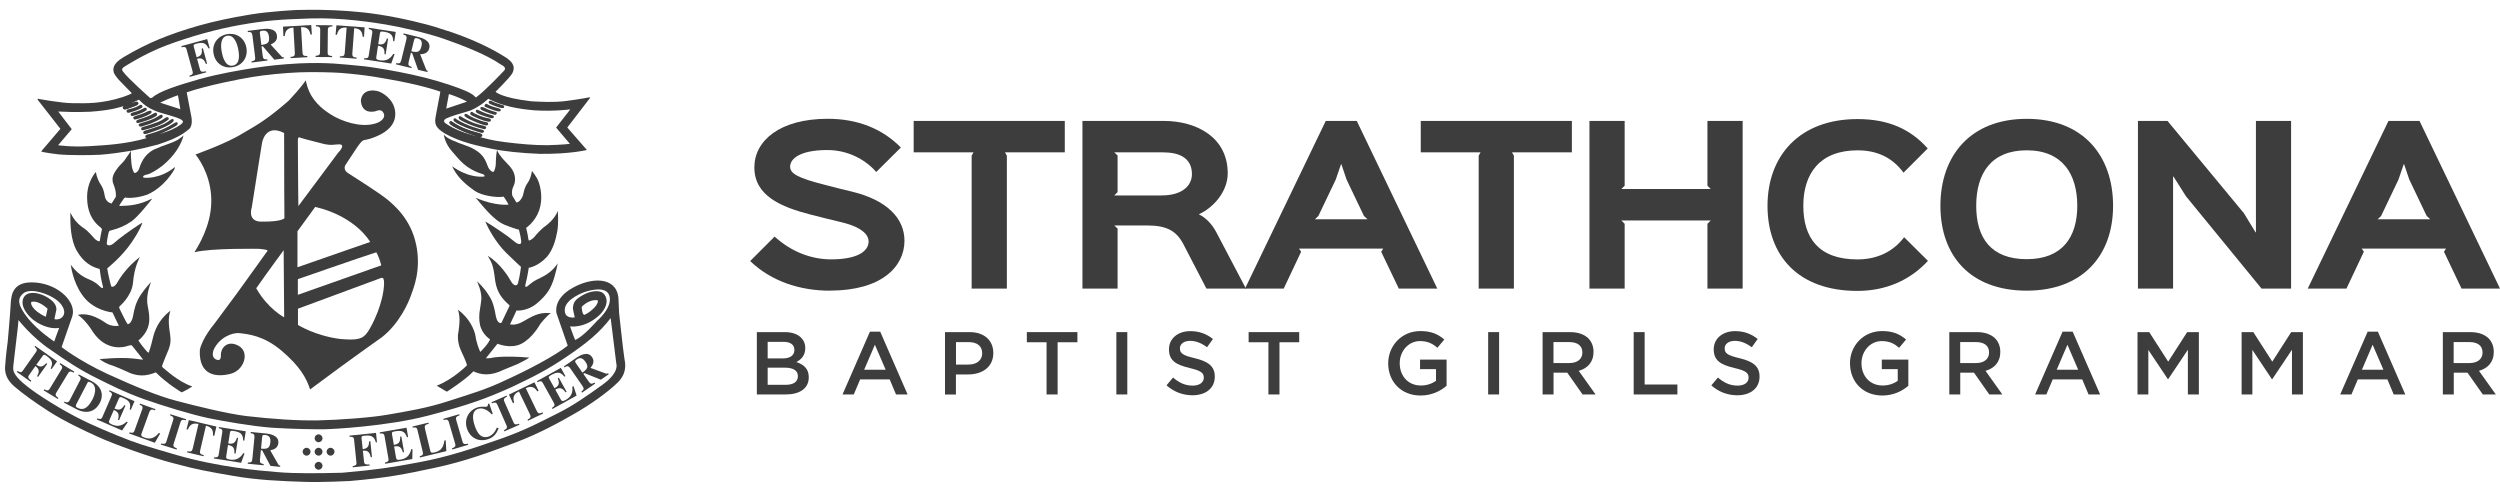 <svg xmlns="http://www.w3.org/2000/svg" width="199" height="39" viewBox="0 0 199 39" fill="none"><path d="M11.487 10.418C11.487 10.418 11.307 10.526 11.46 10.655C11.568 10.716 11.942 10.56 11.942 10.56C11.942 10.56 13.177 10.187 13.713 9.753C13.856 9.627 13.835 9.573 13.802 9.505C13.768 9.44 13.666 9.471 13.567 9.546C13.204 9.797 13.102 9.909 12.088 10.231C11.582 10.391 11.562 10.384 11.49 10.418" fill="#3D3D3D"></path><path d="M11.236 10.282C11.236 10.282 11.246 10.404 11.406 10.364C11.566 10.326 12.227 10.15 12.658 9.963C13.086 9.776 13.364 9.556 13.405 9.518C13.446 9.481 13.446 9.393 13.395 9.356C13.344 9.318 13.269 9.308 13.174 9.376C12.893 9.546 12.923 9.597 12.204 9.841C11.83 9.977 11.627 10.034 11.358 10.109C11.233 10.143 11.243 10.241 11.236 10.279" fill="#3D3D3D"></path><path d="M11.053 9.893C11.053 9.893 10.998 9.964 11.087 10.035C11.175 10.107 11.246 10.086 11.334 10.052C11.511 10.005 11.949 9.855 11.949 9.855C12.271 9.723 12.644 9.553 12.892 9.38C12.991 9.258 12.953 9.231 12.926 9.184C12.899 9.133 12.821 9.105 12.722 9.173C12.519 9.299 12.312 9.458 11.701 9.655C11.195 9.808 11.134 9.808 11.053 9.896" fill="#3D3D3D"></path><path d="M10.856 9.634C10.856 9.634 10.792 9.855 11.063 9.777C11.338 9.699 11.962 9.546 12.451 9.227C12.556 9.112 12.468 9.006 12.468 9.006C12.468 9.006 12.414 8.908 12.22 9.034C12.027 9.159 11.627 9.342 11.05 9.505C10.829 9.587 10.853 9.631 10.853 9.631" fill="#3D3D3D"></path><path d="M10.605 9.366C10.605 9.366 10.615 9.559 10.818 9.502C11.066 9.441 11.64 9.278 12.02 9.013C12.098 8.952 12.064 8.854 12.02 8.82C11.976 8.786 11.752 8.864 11.752 8.864C11.752 8.864 11.44 9.05 10.818 9.22C10.615 9.298 10.632 9.312 10.605 9.363" fill="#3D3D3D"></path><path d="M10.391 9.125C10.391 9.125 10.435 9.271 10.568 9.234C10.7 9.197 11.223 9.064 11.65 8.789C11.729 8.667 11.64 8.603 11.64 8.603C11.64 8.603 11.579 8.525 11.454 8.609C11.318 8.687 11.036 8.847 10.527 8.966C10.388 9.003 10.395 9.125 10.395 9.125" fill="#3D3D3D"></path><path d="M10.116 8.735C10.116 8.735 10.011 8.833 10.133 8.955C10.231 9.02 10.391 8.935 10.391 8.935C10.391 8.935 10.978 8.793 11.324 8.552C11.379 8.48 11.317 8.406 11.287 8.375C11.256 8.345 11.243 8.311 11.107 8.375C10.944 8.474 10.723 8.599 10.245 8.697C10.15 8.714 10.119 8.735 10.119 8.735" fill="#3D3D3D"></path><path d="M10.527 8.185L10.778 8.113C10.778 8.113 10.955 8.069 10.992 8.168C11.033 8.266 11.07 8.348 10.538 8.517C10.025 8.687 9.967 8.768 9.815 8.653C9.733 8.565 9.771 8.473 9.893 8.412" fill="#3D3D3D"></path><path d="M10.025 12.59C10.025 12.59 10.327 12.19 10.415 12.003C10.422 12.58 10.435 13.513 10.707 13.771C10.833 13.775 10.972 13.649 11.04 13.513C11.206 13.062 11.413 12.339 12.258 11.901C13.113 11.511 13.636 11.43 14.162 11.121C14.511 10.893 14.607 10.781 14.607 10.781C14.607 10.781 14.399 11.983 12.927 13.194C11.993 13.9 11.637 13.907 11.637 13.907C11.637 13.907 11.297 13.985 11.413 14.128C11.491 14.178 12.73 14.26 13.877 13.333C13.985 13.218 13.877 13.483 13.877 13.483C13.877 13.483 13.154 14.864 11.725 15.492C10.704 15.848 10.008 15.733 10.008 15.733C10.008 15.733 9.974 15.668 9.848 15.821C9.723 15.981 9.502 16.347 9.502 16.347C9.502 16.347 9.431 16.401 9.655 16.391C10.32 16.374 11.141 16.31 12.085 15.811L12.058 15.889C12.058 15.889 10.999 17.25 10.476 17.613C9.954 17.976 9.489 18.166 8.912 18.319C8.637 18.397 8.742 18.336 8.654 18.489C8.555 18.872 8.484 19.371 8.501 19.425C8.518 19.48 8.661 19.646 9.017 19.398C9.478 18.977 10.29 18.39 11.124 17.844L11.328 17.728C11.328 17.728 11.24 18.166 10.466 19.31C9.692 20.447 8.535 21.363 8.535 21.363C8.569 21.638 8.8 22.69 8.864 22.816C8.98 22.826 9.078 22.857 9.275 22.592C9.523 22.147 10.103 21.248 11.135 20.457C11.053 20.654 10.69 21.265 10.585 22.52C10.486 23.586 9.509 24.39 9.509 24.39C9.509 24.39 9.458 24.452 9.519 24.581C9.58 24.713 10.055 25.69 10.161 25.809C10.32 25.799 10.517 25.578 10.598 25.124C10.68 24.669 10.785 24.075 11.24 23.413C11.695 22.751 12.031 22.453 12.031 22.453C12.031 22.453 11.579 23.42 11.752 24.319C11.922 25.219 12.119 26.169 11.016 27.106C11.325 27.567 11.739 28.046 11.79 28.066C11.837 28.09 11.861 28.002 11.861 28.002C11.861 28.002 12.024 27.547 12.163 26.936C12.302 26.325 12.614 25.466 13.558 24.73C13.432 25.157 13.374 25.595 13.537 26.6C13.616 27.241 13.602 27.462 13.157 28.453C12.916 29.077 12.855 29.145 12.937 29.233C13.079 29.349 14.247 30.435 15.306 30.757C14.915 31.032 14.461 31.232 14.461 31.232C14.461 31.232 13.358 30.594 12.404 29.641C11.8 29.875 11.24 30.004 10.439 29.729C9.635 29.373 9.271 29.196 8.63 28.989C8.148 28.782 7.924 28.589 7.924 28.589C7.924 28.589 9.4 28.426 10.585 28.534C11.138 28.616 11.396 28.626 11.396 28.626L10.497 27.496C10.497 27.496 10.418 27.442 10.13 27.547C9.838 27.652 8.467 27.964 7.425 26.464C6.774 25.405 6.197 25.066 6.197 25.066C6.465 25.005 7.184 24.869 8.352 25.663C8.851 26.053 9.461 25.928 9.461 25.928C9.159 25.307 8.952 24.869 8.952 24.869C8.952 24.869 7.388 24.743 6.516 23.437C5.769 22.358 5.637 21.081 5.637 21.081C5.962 21.516 6.393 21.96 7.062 22.229C7.727 22.493 7.944 22.826 8.029 22.877C8.114 22.928 8.223 22.982 8.199 22.833C8.046 22.256 7.968 21.703 7.931 21.407C7.31 21.258 6.651 20.892 6.125 19.982C5.599 19.072 5.592 17.827 5.599 16.927C5.82 17.345 6.071 17.773 6.736 18.21C6.96 18.349 7.449 18.896 7.527 18.994C7.605 19.093 7.934 19.313 7.951 19.144C7.995 18.777 8.104 18.316 8.104 18.316C8.104 18.316 8.155 18.227 8.012 18.108C7.649 17.823 6.991 17.253 6.936 15.848C6.882 14.443 7.639 13.686 7.639 13.686C7.666 14.026 7.863 14.467 8.002 14.667C8.138 14.871 8.26 15.085 8.341 15.607C8.423 16.127 8.884 16.201 8.884 16.201L9.217 15.668C9.217 15.668 9.299 15.315 9.02 14.627C8.8 14.039 9.197 13.622 9.404 13.32C9.628 13.052 9.865 12.868 10.025 12.597" fill="#3D3D3D"></path><path d="M33.123 19.472C32.713 17.446 31.362 16.313 30.772 15.834C30.178 15.356 28.236 14.114 27.703 13.778C27.211 13.442 27.541 13.072 27.541 13.072C27.541 13.072 28.141 12.142 28.46 11.68C28.783 11.219 28.864 11.154 29.142 11.12C29.421 11.086 30.005 10.855 30.276 10.71C30.548 10.564 31.552 10.044 31.46 8.931C31.369 7.821 30.317 7.353 30.317 7.353C30.045 7.18 28.851 6.942 28.722 8.001C28.803 9.152 29.825 8.873 29.899 8.85C29.974 8.826 30.262 8.694 30.425 8.857C30.588 9.019 30.761 9.376 30.171 9.719C29.149 10.197 27.734 9.851 26.699 9.325C24.649 8.215 24.459 6.888 24.337 6.396C24.337 6.396 24.042 6.881 22.996 8.001C21.326 9.45 20.583 9.885 19.341 10.601C18.058 11.415 15.564 12.294 15.564 12.294C16.083 12.953 16.881 14.361 16.816 16.187C16.752 18.013 15.822 19.52 15.476 20.08C16.792 19.734 20.651 19.808 20.651 19.808L21.055 19.859C21.459 19.907 21.228 20.056 21.228 20.056C21.228 20.056 19.484 22.5 18.802 23.43C18.119 24.36 17.057 25.782 17.057 25.782C17.057 25.782 16.103 26.901 15.907 27.848C15.801 29.973 17.322 30.031 18.374 29.749C19.426 29.471 19.911 28.038 18.992 27.526C18.069 27.017 17.553 27.764 17.583 28.249C17.614 28.734 17.335 28.653 17.335 28.653C17.335 28.653 16.741 28.602 17.006 27.845C17.441 26.891 18.455 26.447 19.087 26.521C19.721 26.596 20.987 26.701 22.43 27.93C23.869 29.155 24.395 30.095 24.683 30.998C24.683 30.998 26.19 29.888 27.201 29.138C28.213 28.388 29.512 27.485 30.402 26.84C31.783 25.761 32.516 24.091 32.723 23.491C32.93 22.89 33.538 21.492 33.127 19.466M20.397 22.944C21.343 21.593 22.579 19.917 22.579 19.917L22.62 25.259C22.62 25.259 21.32 24.584 20.397 22.948M21.004 17.636C19.606 17.759 20.04 16.516 20.04 16.516L20.59 13.044L20.855 11.392C20.855 11.392 21.086 9.803 22.616 10.587C22.609 13.608 22.64 17.375 22.64 17.375C22.64 17.375 22.402 17.646 21.001 17.64M23.801 10.923C23.94 10.988 24.747 11.202 25.834 11.473C26.343 11.572 26.451 11.524 26.967 11.49C27.608 11.473 26.909 12.165 26.909 12.165L23.75 16.404C23.75 16.404 23.716 13.778 23.709 11.113C23.716 10.95 23.801 10.923 23.801 10.923ZM23.678 18.41L25.094 16.469C28.352 17.236 29.465 19.259 29.465 19.259L23.678 21.274V18.41ZM23.712 22.221C23.712 22.221 28.922 20.402 29.957 20.083C30.212 20.535 30.351 21.122 30.351 21.122L23.709 23.467V22.225L23.712 22.221ZM30.575 22.557C30.517 24.122 29.692 25.785 29.292 26.392C28.888 27 28.484 27.098 27.11 26.986C25.101 26.739 23.719 25.866 23.719 25.866V24.573L30.368 22.113L30.49 22.137C30.49 22.137 30.588 22.259 30.571 22.557" fill="#3D3D3D"></path><path d="M46.949 7.74C46.949 7.74 46.138 7.9 45.089 8.035C44.041 8.171 43.019 8.1 42.293 8.063C39.863 7.778 39.445 7.306 39.445 7.306C39.445 7.306 40.569 6.196 40.772 5.846C41.217 5.025 40.301 4.594 39.775 4.278C39.249 3.959 38.349 3.511 37.782 3.274C37.219 3.036 36.388 2.68 35.132 2.303C33.706 1.811 31.643 1.414 31.643 1.414C29.518 0.993 28.056 0.888 26.64 0.817C25.225 0.746 23.596 0.796 23.596 0.796C23.596 0.796 21.523 0.895 19.938 1.153C18.353 1.411 17.012 1.706 15.818 2.042C14.623 2.375 13.52 2.772 12.641 3.131C11.762 3.495 10.761 3.997 9.827 4.553C8.894 5.11 9.02 5.541 9.043 5.711C9.067 5.88 9.281 6.148 9.454 6.349C9.631 6.546 10.476 7.397 10.476 7.397L10.466 7.448C10.323 7.53 9.78 7.723 9.78 7.723C8.08 8.273 6.851 8.222 5.836 8.215C4.822 8.209 3.009 7.859 3.009 7.859L2.992 7.93L4.808 10.255L3.301 12.023L3.308 12.078C3.308 12.078 3.817 12.193 4.604 12.281C5.388 12.369 7.123 12.363 7.951 12.319C8.687 12.271 9.848 12.105 10.418 12.006C11.321 11.823 11.728 11.731 12.57 11.507C14.25 10.964 14.698 10.557 15.037 10.286C15.376 10.011 15.241 9.335 15.241 9.335L14.861 7.35C16.554 6.78 19.035 6.301 20.056 6.132C21.078 5.962 22.666 5.802 23.82 5.758C24.971 5.714 26.437 5.758 27.105 5.802C29.339 5.982 30.289 6.193 31.813 6.468C33.958 6.888 35.05 7.296 35.05 7.296L35.006 7.56C35.006 7.56 34.843 8.361 34.66 9.383C34.589 9.926 34.711 10.187 35.417 10.628C36.652 11.338 38.142 11.626 39.082 11.83C40.019 12.033 41.475 12.193 42.978 12.247C45.398 12.274 46.718 11.938 46.718 11.938L45.157 10.15L46.956 7.811V7.747L46.949 7.74ZM14.032 10.136C13.54 10.394 13.496 10.404 12.699 10.679C13.537 10.306 13.802 10.143 13.978 10.038C14.155 9.933 14.175 9.841 14.127 9.77C14.076 9.698 14.032 9.709 13.815 9.834C12.879 10.445 11.85 10.672 11.708 10.713C11.565 10.754 11.487 10.91 11.667 10.998C10.011 11.467 8.507 11.555 7.068 11.636C5.629 11.718 4.628 11.558 4.628 11.558L5.711 10.282L4.635 8.877C5.161 8.897 5.935 8.948 7.18 8.894C8.959 8.772 9.627 8.5 9.919 8.422C9.736 8.5 9.777 8.582 9.797 8.636C9.895 8.789 10.082 8.687 10.537 8.521C10.992 8.358 11.049 8.28 10.992 8.171C10.937 8.063 10.849 8.1 10.768 8.134C10.686 8.168 10.652 8.178 10.411 8.242C10.635 8.154 10.618 8.134 11.063 7.93C11.497 8.412 12.04 8.748 12.797 8.979C13.982 9.318 14.318 9.424 14.497 9.576C14.681 9.729 14.45 9.888 14.032 10.14M12.743 8.175C13.493 7.805 14.158 7.581 14.158 7.581C14.158 7.581 14.233 7.869 14.355 8.69L12.743 8.171V8.175ZM32.861 5.952C31.511 5.663 29.766 5.334 28.531 5.229C27.296 5.12 26.121 4.947 23.83 5.045C22.31 5.127 21.339 5.242 20.301 5.398C19.262 5.555 17.362 5.874 15.831 6.311C14.3 6.756 12.678 7.241 12.111 7.778L11.962 7.811C11.962 7.811 10.16 6.223 9.773 5.673C9.61 5.466 9.889 5.32 9.889 5.32C9.889 5.32 11.47 4.275 13.279 3.6C15.088 2.924 17.189 2.324 19.171 1.977C21.153 1.631 22.225 1.55 24.716 1.468C27.211 1.387 29.776 1.798 30.723 1.954C31.67 2.11 33.951 2.605 35.332 3.091C36.713 3.576 38.631 4.292 39.825 5.107C40.005 5.222 40.352 5.371 40.131 5.616C39.9 5.87 38.611 7.214 37.976 7.689C37.861 7.754 37.911 7.811 37.769 7.655C37.63 7.499 37.307 7.309 36.493 7.004C35.678 6.698 34.205 6.24 32.855 5.952M37.172 8.093L35.519 8.646L35.733 7.486C36.663 7.781 37.172 8.093 37.172 8.093ZM44.261 10.15L45.364 11.45C45.364 11.45 44.77 11.528 43.555 11.558C42.496 11.565 41.339 11.453 40.229 11.317C39.12 11.181 38.549 10.995 38.2 10.907C38.315 10.907 38.441 10.829 38.38 10.727C38.319 10.621 38.068 10.584 37.586 10.448C36.785 10.225 36.306 9.909 36.045 9.736C36.001 9.698 35.868 9.627 35.838 9.671C35.804 9.715 35.668 9.814 36.062 10.045C36.71 10.472 38.054 10.873 38.054 10.873C38.054 10.873 37.861 10.822 37.484 10.72C36.177 10.347 35.553 9.872 35.553 9.872C35.553 9.872 35.128 9.668 35.492 9.444C35.953 9.22 36.54 9.077 37.423 8.806C38.295 8.443 38.865 7.862 38.865 7.862C40.012 8.456 41.248 8.667 42.503 8.779C44.034 8.887 45.395 8.707 45.395 8.707L44.265 10.157L44.261 10.15Z" fill="#3D3D3D"></path><path d="M38.912 8.069C38.912 8.069 38.861 8.195 38.966 8.256C39.071 8.317 39.747 8.588 39.971 8.605C40.195 8.622 40.12 8.442 40.12 8.442C40.12 8.442 40.147 8.398 39.933 8.344C39.55 8.222 39.478 8.222 39.098 8.035C38.976 7.974 38.912 8.069 38.912 8.069Z" fill="#3D3D3D"></path><path d="M38.797 8.3C38.797 8.3 38.705 8.192 38.6 8.334C38.495 8.477 38.664 8.521 38.664 8.521C38.664 8.521 39.323 8.816 39.611 8.86C39.903 8.904 39.859 8.755 39.859 8.755C39.859 8.755 39.906 8.667 39.591 8.592C39.272 8.514 39.031 8.429 38.793 8.3" fill="#3D3D3D"></path><path d="M38.38 8.521C38.38 8.521 38.238 8.459 38.241 8.643C38.258 8.751 38.506 8.84 38.571 8.867C38.635 8.894 39.192 9.114 39.409 9.145C39.531 9.125 39.596 8.985 39.504 8.931C39.341 8.867 39.022 8.826 38.496 8.548C38.425 8.531 38.38 8.521 38.38 8.521Z" fill="#3D3D3D"></path><path d="M37.881 8.898C37.881 8.898 37.837 8.704 38.017 8.738C38.196 8.803 38.471 8.996 39.157 9.173C39.279 9.2 39.354 9.254 39.289 9.366C39.225 9.475 38.933 9.359 38.933 9.359C38.933 9.359 37.945 9.081 37.881 8.898Z" fill="#3D3D3D"></path><path d="M37.64 8.942C37.64 8.942 37.498 8.82 37.433 9.007C37.379 9.156 37.742 9.281 37.742 9.281C37.742 9.281 38.346 9.607 38.889 9.689C39.076 9.682 39.083 9.628 39.076 9.546C39.073 9.465 38.998 9.438 38.855 9.41C38.713 9.383 38.356 9.322 37.725 9.01C37.681 8.983 37.644 8.945 37.644 8.945" fill="#3D3D3D"></path><path d="M36.975 9.21C36.975 9.21 36.924 9.057 37.101 9.061C37.165 9.071 37.27 9.156 37.27 9.156C37.43 9.271 38.142 9.627 38.73 9.726C38.862 9.746 38.889 9.858 38.828 9.94C38.767 10.021 38.648 9.994 38.285 9.875C38.044 9.794 37.029 9.397 36.975 9.21Z" fill="#3D3D3D"></path><path d="M36.702 9.282C36.702 9.282 36.556 9.149 36.506 9.363C36.495 9.512 36.794 9.631 36.794 9.631C36.794 9.631 37.459 10.015 38.538 10.283C38.688 10.293 38.691 10.178 38.691 10.178C38.691 10.178 38.769 10.069 38.46 9.998C38.128 9.933 37.571 9.794 36.821 9.356L36.699 9.278L36.702 9.282Z" fill="#3D3D3D"></path><path d="M36.192 9.411C36.192 9.411 36.049 9.455 36.114 9.607C36.168 9.689 36.3 9.828 37.152 10.178C37.997 10.5 38.364 10.585 38.364 10.585C38.364 10.585 38.462 10.595 38.523 10.48C38.584 10.364 38.347 10.317 38.347 10.317C38.347 10.317 37.145 10.032 36.324 9.482C36.263 9.438 36.253 9.404 36.192 9.411Z" fill="#3D3D3D"></path><path d="M36.004 9.695C36.004 9.695 35.899 9.57 35.78 9.712C35.73 9.783 35.797 9.851 35.886 9.933C35.974 10.014 36.866 10.53 37.898 10.822C38.122 10.893 38.309 10.944 38.363 10.822C38.417 10.7 38.326 10.652 38.132 10.601C37.942 10.55 36.975 10.293 36.279 9.878C36.137 9.797 36.004 9.699 36.004 9.699" fill="#3D3D3D"></path><path d="M35.326 10.71C35.326 10.71 35.391 11.389 35.978 12.044C36.565 12.695 37.01 13.432 38.452 13.87C38.506 13.876 38.693 14.056 38.462 14.063C38.231 14.066 37.271 14.145 35.988 13.235C36.321 13.954 36.87 14.562 37.821 15.214C38.418 15.607 39.647 15.75 40.091 15.651C40.332 15.987 40.481 16.289 40.481 16.289C40.481 16.289 39.412 16.425 37.865 15.74C38.357 16.293 39.246 17.528 40.213 17.912C41.181 18.292 41.303 18.275 41.303 18.275C41.303 18.275 41.571 19.235 41.462 19.371C41.354 19.507 41.113 19.391 40.739 19.062C40.366 18.733 38.886 17.762 38.632 17.63C38.801 18.064 39.433 19.293 40.322 20.155C41.211 21.017 41.469 21.241 41.469 21.241C41.469 21.241 41.398 21.92 41.228 22.558C41.15 22.792 40.882 22.765 40.678 22.395C40.475 22.022 39.796 20.946 38.829 20.365C39.093 20.875 39.256 20.919 39.422 22.388C39.575 23.321 39.993 23.797 40.505 24.255C40.576 24.309 40.566 24.333 40.566 24.333L39.915 25.694C39.915 25.694 39.619 25.853 39.47 25.174C39.344 24.452 39.229 23.966 38.89 23.484C38.533 22.88 37.967 22.388 37.967 22.388C37.967 22.388 38.357 23.162 38.316 23.837C38.252 24.54 38.051 25.032 38.201 25.816C38.347 26.6 39.008 27.011 39.008 27.011C39.008 27.011 38.91 27.346 38.228 28.015C37.899 27.275 37.851 26.749 37.851 26.749C37.851 26.749 37.688 25.575 36.453 24.652C36.595 25.103 36.64 25.561 36.453 26.654C36.388 27.543 36.86 28.185 37.013 28.623C37.183 29.016 37.166 29.087 37.166 29.087C37.166 29.087 36.019 30.235 34.756 30.7C35.438 31.11 35.574 31.178 35.574 31.178C35.574 31.178 37.084 30.211 37.685 29.556C38.272 29.838 39.029 29.966 40.111 29.424L41.197 28.979C41.197 28.979 42.039 28.568 42.124 28.463C41.245 28.392 40.264 28.341 39.355 28.446C38.886 28.551 38.676 28.517 38.676 28.517L39.602 27.36C39.602 27.36 40.638 27.811 41.517 27.357C42.395 26.902 42.993 25.809 42.993 25.809C42.993 25.809 43.529 25.107 43.855 24.927C43.159 24.889 42.779 24.906 41.7 25.558C41.024 25.958 40.648 25.816 40.597 25.816C40.821 25.361 41.109 24.72 41.109 24.72C41.109 24.72 41.965 24.801 42.731 24.153C43.498 23.505 43.862 22.989 44.13 22.052C44.398 21.112 44.381 20.966 44.381 20.966C44.381 20.966 44.048 21.631 43.03 22.113C42.562 22.327 42.423 22.415 41.978 22.789C41.825 22.897 41.791 22.799 41.819 22.68C42.022 21.859 42.087 21.316 42.087 21.316C42.087 21.316 42.793 21.234 43.529 20.454C44.048 19.829 44.235 19.066 44.357 18.424C44.479 17.783 44.401 16.782 44.401 16.782C44.401 16.782 44.194 17.477 43.251 18.115C42.816 18.489 42.521 18.879 42.521 18.879C42.521 18.879 42.433 18.984 42.28 19.072C42.127 19.154 42.087 19.195 42.056 19.018C42.002 18.607 41.88 18.136 41.88 18.136C41.88 18.136 42.602 17.664 42.922 16.727C43.24 15.79 43.017 14.857 42.867 14.457C42.718 14.056 42.341 13.601 42.341 13.601C42.341 13.601 42.28 14.172 42.002 14.555C41.724 14.939 41.673 15.41 41.618 15.58C41.564 15.75 41.333 16.13 41.102 16.113C40.94 15.838 40.78 15.573 40.78 15.573C40.78 15.573 40.682 15.217 40.861 14.854C41.038 14.491 41.17 13.822 40.444 13.092C39.721 12.363 39.636 12.122 39.562 11.928C39.473 12.363 39.463 12.98 39.463 13.086C39.463 13.191 39.385 13.618 39.28 13.673C39.178 13.727 38.958 13.523 38.869 13.333C38.645 12.811 38.56 12.213 37.339 11.681C36.127 11.246 35.577 11.029 35.33 10.713" fill="#3D3D3D"></path><path d="M25.67 34.887C25.67 35.06 25.531 35.2 25.358 35.2C25.185 35.2 25.046 35.06 25.046 34.887C25.046 34.714 25.185 34.575 25.358 34.575C25.531 34.575 25.67 34.714 25.67 34.887Z" fill="#3D3D3D"></path><path d="M25.67 35.956C25.67 36.129 25.531 36.269 25.358 36.269C25.185 36.269 25.046 36.129 25.046 35.956C25.046 35.783 25.185 35.644 25.358 35.644C25.531 35.644 25.67 35.787 25.67 35.956Z" fill="#3D3D3D"></path><path d="M24.716 35.956C24.716 36.129 24.577 36.269 24.404 36.269C24.231 36.269 24.091 36.129 24.091 35.956C24.091 35.783 24.231 35.644 24.404 35.644C24.577 35.644 24.716 35.787 24.716 35.956Z" fill="#3D3D3D"></path><path d="M26.624 35.956C26.624 36.129 26.485 36.269 26.312 36.269C26.139 36.269 26 36.129 26 35.956C26 35.783 26.139 35.644 26.312 35.644C26.485 35.644 26.624 35.787 26.624 35.956Z" fill="#3D3D3D"></path><path d="M25.67 37.076C25.67 37.249 25.531 37.389 25.358 37.389C25.185 37.389 25.046 37.249 25.046 37.076C25.046 36.903 25.185 36.764 25.358 36.764C25.531 36.764 25.67 36.903 25.67 37.076Z" fill="#3D3D3D"></path><path d="M49.692 28.46C49.617 28.032 49.281 24.92 49.281 24.92L49.223 23.654C49.009 22.008 47.068 22.049 45.521 22.948C43.973 23.844 44.302 24.947 44.302 24.947L45.191 27.513C44.211 28.31 41.906 29.512 40.328 30.221C38.699 31.012 37.44 31.358 35.702 31.925C33.968 32.492 32.37 32.746 30.937 32.994C29.604 33.242 26.963 33.428 25.334 33.462C23.705 33.496 21.689 33.357 19.592 33.116C18.061 32.926 15.461 32.285 13.989 31.891C12.516 31.497 10.819 30.798 8.524 29.753C6.268 28.701 4.903 27.628 4.903 27.628C4.903 27.628 5.365 26.288 5.758 25.168C6.094 24.058 4.706 22.66 2.87 22.493C1.034 22.331 0.888 23.406 0.848 24.245C0.807 25.086 0.61 27.224 0.61 27.224C0.61 27.224 0.454 28.351 0.403 29.233C0.386 29.661 0.495 30.197 1.126 30.747C1.761 31.297 2.657 31.955 3.909 32.763C5.175 33.561 6.566 34.212 7.808 34.779C9.051 35.346 11.979 36.418 13.938 36.91C15.631 37.372 16.71 37.562 18.621 37.891C20.532 38.22 22.388 38.295 24.133 38.353C25.589 38.41 27.846 38.288 27.846 38.288C30.856 38.027 32.149 37.762 34.616 37.236C37.084 36.71 38.96 35.994 40.912 35.268C42.863 34.545 44.523 33.622 45.741 32.923C46.959 32.224 48.334 31.26 49.155 30.462C49.97 29.665 49.763 28.891 49.692 28.463M44.957 24.601C45.039 23.763 46.522 23.25 46.522 23.25C46.522 23.25 48.259 22.609 48.514 23.562C48.769 24.516 47.509 25.555 47.509 25.555C47.509 25.555 46.44 26.797 45.782 27.061C45.619 26.692 45.378 25.982 45.378 25.982C45.378 25.982 46.59 26.179 47.781 25.018C48.531 24.204 48.3 23.596 48.012 23.338C47.723 23.084 47.017 23.131 46.383 23.495C45.748 23.858 45.643 24.078 45.602 24.523C45.626 24.754 45.751 25.263 45.751 25.263C45.751 25.263 44.879 25.436 44.961 24.594M46.301 24.428C46.301 24.428 46.834 23.82 47.55 23.895C47.666 23.946 47.533 24.265 47.319 24.479C47.105 24.693 46.885 24.889 46.539 25.056C46.539 25.056 46.434 25.107 46.366 24.866C46.308 24.628 46.301 24.428 46.301 24.428ZM1.937 23.291C2.629 22.921 3.878 23.437 4.415 23.81C4.951 24.18 5.212 24.693 5.08 25.046C4.947 25.398 4.554 25.473 4.33 25.398L4.462 24.774C4.462 24.774 4.751 24.116 3.474 23.515C2.908 23.267 2.1 23.152 1.852 23.753C1.604 24.353 2.164 25.069 2.602 25.422C3.037 25.775 3.919 26.247 4.71 26.098C4.52 26.59 4.316 27.184 4.316 27.184C4.316 27.184 3.057 26.359 2.236 25.348C1.438 24.336 1.282 23.753 1.94 23.291M3.787 24.574L3.648 25.215C2.487 24.689 2.395 24.078 2.511 24.031C3.071 23.875 3.787 24.574 3.787 24.574ZM48.005 30.591C46.671 31.555 45.609 32.295 44.367 32.912C43.124 33.53 41.889 34.219 39.758 34.962C37.627 35.702 35.668 36.367 33.347 36.798C31.026 37.226 30.221 37.358 27.258 37.63C25.422 37.677 23.505 37.705 22.066 37.579C20.627 37.457 17.359 37.192 13.887 36.17C11.616 35.505 10.907 35.315 9.353 34.674C7.798 34.032 6.556 33.523 4.744 32.461C2.931 31.399 1.832 30.567 1.404 30.065C0.977 29.563 1.051 29.366 1.068 29.044C1.126 28.49 1.421 26.033 1.421 26.033L1.472 25.473C1.472 25.473 2.524 26.841 4.014 27.835C5.48 28.864 6.441 29.481 7.676 30.089C8.911 30.706 9.906 31.215 11.453 31.769C13.001 32.319 15.271 33.004 16.581 33.282C17.939 33.554 19.996 33.917 21.635 34.046C23.298 34.155 25.198 34.178 25.823 34.168C26.447 34.161 30.785 33.944 34.087 33.082C37.386 32.22 38.811 31.674 40.718 30.818C42.636 29.905 43.59 29.42 45.12 28.382C46.651 27.347 47.703 26.505 48.609 25.32L49.06 28.959C49.06 28.959 49.332 29.617 48.008 30.588" fill="#3D3D3D"></path><path d="M14.437 3.671L16.491 3.111L16.691 3.837L16.602 3.861C16.419 3.505 16.26 3.304 15.639 3.474C15.442 3.528 15.381 3.559 15.425 3.715L15.652 4.557C16.104 4.441 16.087 4.17 16.059 3.864L16.151 3.841L16.484 5.066L16.392 5.089C16.27 4.804 16.141 4.557 15.686 4.679L15.917 5.52C15.981 5.758 16.127 5.727 16.385 5.67L16.409 5.761L15.106 6.118L15.082 6.026C15.282 5.948 15.391 5.907 15.33 5.683L14.851 3.932C14.787 3.695 14.634 3.725 14.461 3.762L14.437 3.671Z" fill="#3D3D3D"></path><path d="M18.071 2.847C18.587 2.745 18.852 3.362 18.96 3.902C19.025 4.221 19.174 5.09 18.546 5.219C17.915 5.344 17.721 4.486 17.657 4.163C17.548 3.627 17.555 2.952 18.071 2.847ZM18.044 2.724C17.335 2.867 16.843 3.488 17.002 4.292C17.158 5.066 17.81 5.487 18.567 5.338C19.32 5.188 19.761 4.543 19.608 3.77C19.449 2.969 18.753 2.582 18.044 2.724Z" fill="#3D3D3D"></path><path d="M20.684 2.626C20.684 2.507 20.691 2.467 20.894 2.443C21.193 2.406 21.366 2.545 21.41 2.922C21.471 3.407 21.288 3.512 20.803 3.577L20.684 2.626ZM22.588 4.561C22.544 4.568 22.486 4.571 22.425 4.51L21.543 3.543C21.736 3.454 22.106 3.291 22.045 2.833C21.967 2.209 21.173 2.277 20.911 2.311L19.713 2.46L19.727 2.555C19.941 2.541 20.056 2.535 20.097 2.857L20.304 4.503C20.341 4.805 20.27 4.825 20.019 4.887L20.032 4.978L21.291 4.819L21.278 4.727C21.03 4.727 20.945 4.727 20.908 4.425L20.816 3.695L20.918 3.682L21.838 4.751L22.601 4.652L22.591 4.561H22.588Z" fill="#3D3D3D"></path><path d="M24.465 4.554L23.128 4.629V4.534C23.396 4.496 23.484 4.483 23.467 4.167L23.355 2.192C23.094 2.222 22.711 2.263 22.666 2.867L22.558 2.874L22.527 2.121L24.774 1.992L24.825 2.745L24.716 2.752C24.608 2.158 24.221 2.161 23.963 2.158L24.075 4.133C24.092 4.452 24.183 4.456 24.462 4.456L24.469 4.551L24.465 4.554Z" fill="#3D3D3D"></path><path d="M26.433 4.547L25.12 4.537V4.442C25.323 4.425 25.469 4.411 25.473 4.177L25.49 2.361C25.49 2.113 25.317 2.103 25.144 2.093V2.001L26.457 2.012V2.107C26.28 2.113 26.101 2.113 26.097 2.371L26.08 4.187C26.08 4.428 26.23 4.442 26.433 4.455V4.55V4.547Z" fill="#3D3D3D"></path><path d="M28.385 4.672L27.048 4.574L27.055 4.479C27.33 4.479 27.422 4.479 27.445 4.163L27.591 2.192C27.326 2.188 26.939 2.178 26.821 2.769L26.712 2.762L26.78 2.012L29.023 2.178L28.976 2.931L28.867 2.925C28.837 2.321 28.453 2.273 28.195 2.239L28.049 4.211C28.026 4.53 28.114 4.544 28.392 4.584L28.385 4.676V4.672Z" fill="#3D3D3D"></path><path d="M29.363 2.211L31.501 2.541L31.385 3.287L31.294 3.274C31.294 2.734 31.043 2.598 30.54 2.524C30.337 2.493 30.269 2.497 30.242 2.656L30.109 3.518C30.466 3.576 30.669 3.508 30.795 3.06L30.893 3.073L30.7 4.326L30.605 4.312C30.632 3.84 30.459 3.701 30.092 3.644L29.953 4.543C29.926 4.706 29.991 4.76 30.232 4.798C30.595 4.855 30.988 4.814 31.307 4.292L31.409 4.309L31.141 5.059L28.972 4.723L28.986 4.631C29.2 4.641 29.315 4.648 29.352 4.417L29.631 2.622C29.668 2.378 29.515 2.347 29.346 2.31L29.359 2.218L29.363 2.211Z" fill="#3D3D3D"></path><path d="M32.969 3.152C33.017 3.043 33.034 3.006 33.234 3.053C33.526 3.125 33.638 3.318 33.547 3.688C33.431 4.16 33.221 4.194 32.742 4.082L32.969 3.152ZM34.056 5.643C34.011 5.633 33.957 5.616 33.923 5.538L33.445 4.319C33.658 4.306 34.062 4.285 34.171 3.837C34.32 3.226 33.557 3.006 33.302 2.945L32.128 2.656L32.104 2.748C32.308 2.812 32.42 2.85 32.342 3.162L31.945 4.771C31.873 5.066 31.799 5.059 31.541 5.029L31.517 5.12L32.749 5.422L32.769 5.331C32.538 5.239 32.46 5.208 32.532 4.917L32.708 4.204L32.807 4.228L33.278 5.555L34.025 5.738L34.045 5.646L34.056 5.643Z" fill="#3D3D3D"></path><path d="M2.805 27.533L4.543 28.762L4.108 29.379L4.034 29.328C4.19 28.962 4.244 28.711 3.718 28.337C3.552 28.222 3.487 28.195 3.396 28.327L2.893 29.037C3.27 29.312 3.47 29.125 3.684 28.911L3.762 28.965L3.029 30L2.951 29.946C3.094 29.671 3.202 29.413 2.819 29.139L2.313 29.855C2.17 30.058 2.289 30.15 2.496 30.309L2.442 30.387L1.339 29.607L1.393 29.529C1.58 29.634 1.682 29.692 1.818 29.502L2.866 28.018C3.009 27.815 2.887 27.72 2.751 27.611L2.805 27.533Z" fill="#3D3D3D"></path><path d="M4.598 31.755L3.475 31.073L3.523 30.991C3.706 31.08 3.838 31.144 3.957 30.944L4.901 29.393C5.029 29.183 4.88 29.084 4.741 28.982L4.789 28.901L5.912 29.583L5.864 29.665C5.708 29.58 5.556 29.488 5.423 29.705L4.48 31.26C4.354 31.467 4.48 31.552 4.646 31.674L4.598 31.755Z" fill="#3D3D3D"></path><path d="M6.947 30.499C6.981 30.425 7.021 30.34 7.235 30.448C7.809 30.747 7.517 31.494 7.357 31.799C6.943 32.597 6.54 32.658 6.166 32.461C6.007 32.38 6.007 32.302 6.078 32.169L6.947 30.499ZM5.101 32.057L6.153 32.604C7.005 33.014 7.636 32.678 7.951 32.067C8.219 31.555 8.216 30.819 7.283 30.333L6.268 29.804L6.224 29.885C6.346 29.967 6.489 30.048 6.383 30.252L5.532 31.894C5.467 32.017 5.352 32.081 5.141 31.972L5.097 32.054L5.101 32.057Z" fill="#3D3D3D"></path><path d="M8.724 31.069L10.71 31.935L10.408 32.627L10.323 32.59C10.459 32.067 10.252 31.874 9.787 31.67C9.597 31.588 9.529 31.575 9.464 31.721L9.115 32.519C9.444 32.664 9.658 32.654 9.895 32.25L9.984 32.291L9.474 33.452L9.386 33.411C9.532 32.963 9.403 32.783 9.06 32.634L8.697 33.465C8.633 33.615 8.677 33.686 8.901 33.784C9.237 33.93 9.627 33.995 10.072 33.571L10.167 33.611L9.715 34.266L7.703 33.387L7.74 33.302C7.947 33.367 8.056 33.404 8.151 33.19L8.877 31.524C8.976 31.297 8.836 31.229 8.68 31.147L8.718 31.062L8.724 31.069Z" fill="#3D3D3D"></path><path d="M12.322 35.244L10.282 34.504L10.313 34.416C10.52 34.463 10.628 34.49 10.707 34.277L11.324 32.57C11.409 32.335 11.266 32.278 11.11 32.21L11.141 32.122L12.373 32.57L12.339 32.658C12.088 32.58 11.979 32.542 11.867 32.855L11.263 34.521C11.202 34.691 11.27 34.748 11.507 34.833C12.04 35.027 12.346 34.806 12.651 34.463L12.753 34.501L12.319 35.251L12.322 35.244Z" fill="#3D3D3D"></path><path d="M14.053 35.783L12.8 35.389L12.828 35.301C13.028 35.345 13.17 35.373 13.242 35.152L13.788 33.421C13.863 33.184 13.696 33.126 13.537 33.061L13.564 32.973L14.816 33.367L14.789 33.455C14.619 33.411 14.446 33.36 14.368 33.601L13.822 35.332C13.751 35.559 13.89 35.617 14.083 35.692L14.056 35.78L14.053 35.783Z" fill="#3D3D3D"></path><path d="M16.198 36.316L14.895 36.011L14.915 35.919C15.187 35.96 15.275 35.974 15.35 35.668L15.801 33.744C15.543 33.7 15.163 33.629 14.953 34.195L14.847 34.172L15.031 33.438L17.223 33.954L17.057 34.691L16.951 34.667C17.016 34.066 16.643 33.958 16.395 33.886L15.944 35.811C15.869 36.12 15.957 36.15 16.222 36.232L16.201 36.323L16.198 36.316Z" fill="#3D3D3D"></path><path d="M17.425 33.992L19.563 34.331L19.445 35.074L19.353 35.061C19.353 34.521 19.102 34.385 18.603 34.307C18.399 34.273 18.331 34.28 18.304 34.44L18.169 35.298C18.525 35.359 18.729 35.291 18.857 34.843L18.953 34.857L18.752 36.109L18.657 36.093C18.688 35.621 18.515 35.482 18.148 35.424L18.006 36.32C17.978 36.483 18.043 36.537 18.284 36.578C18.647 36.636 19.041 36.598 19.363 36.075L19.465 36.093L19.193 36.839L17.025 36.493L17.038 36.401C17.252 36.411 17.371 36.418 17.408 36.191L17.693 34.399C17.734 34.155 17.578 34.124 17.408 34.083L17.422 33.992H17.425Z" fill="#3D3D3D"></path><path d="M20.87 34.761C20.901 34.646 20.911 34.605 21.118 34.626C21.417 34.656 21.556 34.829 21.519 35.206C21.471 35.691 21.271 35.756 20.779 35.712L20.87 34.761ZM22.303 37.066C22.259 37.062 22.201 37.052 22.157 36.981L21.509 35.844C21.716 35.8 22.113 35.722 22.157 35.264C22.218 34.636 21.427 34.531 21.166 34.504L19.964 34.388L19.954 34.483C20.165 34.517 20.28 34.538 20.249 34.856L20.09 36.506C20.063 36.808 19.985 36.811 19.727 36.818L19.717 36.913L20.979 37.035L20.989 36.94C20.745 36.883 20.663 36.862 20.694 36.567L20.765 35.834L20.867 35.844L21.529 37.086L22.296 37.161L22.306 37.069L22.303 37.066Z" fill="#3D3D3D"></path><path d="M27.812 34.677L29.93 34.456L30.008 35.206L29.919 35.216C29.797 34.836 29.672 34.612 29.03 34.68C28.83 34.7 28.762 34.721 28.779 34.884L28.871 35.749C29.332 35.708 29.363 35.437 29.383 35.131L29.478 35.121L29.61 36.384L29.515 36.394C29.441 36.092 29.352 35.824 28.884 35.875L28.976 36.743C29 36.991 29.152 36.981 29.414 36.968L29.424 37.059L28.08 37.198L28.07 37.107C28.28 37.062 28.395 37.039 28.372 36.808L28.185 35.002C28.161 34.755 28.005 34.765 27.829 34.772L27.819 34.68L27.812 34.677Z" fill="#3D3D3D"></path><path d="M30.224 34.415L32.359 34.045L32.488 34.789L32.396 34.806C32.22 34.297 31.941 34.249 31.442 34.334C31.239 34.371 31.174 34.395 31.201 34.554L31.351 35.413C31.707 35.355 31.88 35.227 31.853 34.758L31.948 34.741L32.165 35.99L32.07 36.007C31.945 35.552 31.738 35.474 31.371 35.539L31.527 36.435C31.554 36.598 31.633 36.628 31.873 36.587C32.237 36.523 32.596 36.363 32.732 35.763L32.834 35.746L32.82 36.54L30.658 36.917L30.642 36.825C30.849 36.764 30.96 36.733 30.92 36.506L30.608 34.717C30.567 34.473 30.407 34.493 30.238 34.51L30.221 34.419L30.224 34.415Z" fill="#3D3D3D"></path><path d="M35.533 35.909L33.425 36.418L33.405 36.327C33.602 36.252 33.71 36.215 33.656 35.991L33.228 34.226C33.171 33.985 33.018 34.012 32.852 34.043L32.831 33.951L34.104 33.642L34.124 33.734C33.873 33.805 33.761 33.836 33.836 34.158L34.25 35.879C34.291 36.055 34.379 36.062 34.623 36.004C35.173 35.872 35.306 35.519 35.373 35.068L35.478 35.044L35.529 35.906L35.533 35.909Z" fill="#3D3D3D"></path><path d="M37.26 35.41L36.001 35.78L35.974 35.688C36.164 35.614 36.3 35.559 36.235 35.335L35.726 33.591C35.658 33.353 35.485 33.394 35.316 33.431L35.288 33.34L36.551 32.97L36.578 33.061C36.412 33.119 36.239 33.173 36.31 33.418L36.819 35.162C36.887 35.393 37.033 35.362 37.236 35.318L37.264 35.407L37.26 35.41Z" fill="#3D3D3D"></path><path d="M39.693 34.09C39.537 34.474 39.336 34.792 38.882 34.949C38.053 35.234 37.409 34.806 37.178 34.141C36.93 33.421 37.253 32.692 37.996 32.434C38.315 32.325 38.648 32.403 38.739 32.373C38.834 32.339 38.841 32.254 38.844 32.152L38.939 32.118L39.224 32.95L39.136 32.98C38.905 32.715 38.464 32.403 38.06 32.542C37.544 32.719 37.592 33.309 37.796 33.91C37.867 34.124 38.006 34.456 38.216 34.64C38.454 34.843 38.753 34.803 38.861 34.762C39.14 34.667 39.367 34.47 39.55 34.039L39.686 34.09H39.693Z" fill="#3D3D3D"></path><path d="M41.349 33.808L40.148 34.338L40.11 34.253C40.287 34.154 40.416 34.08 40.321 33.869L39.588 32.206C39.486 31.979 39.323 32.043 39.16 32.105L39.123 32.02L40.324 31.49L40.361 31.575C40.202 31.653 40.039 31.728 40.144 31.962L40.877 33.625C40.976 33.846 41.115 33.795 41.312 33.727L41.349 33.812V33.808Z" fill="#3D3D3D"></path><path d="M43.237 32.912L42.029 33.492L41.988 33.407C42.225 33.268 42.303 33.224 42.164 32.939L41.306 31.157C41.075 31.286 40.736 31.47 40.929 32.043L40.831 32.091L40.511 31.409L42.541 30.431L42.874 31.107L42.775 31.154C42.446 30.645 42.09 30.798 41.852 30.896L42.711 32.678C42.85 32.966 42.935 32.932 43.193 32.827L43.233 32.912H43.237Z" fill="#3D3D3D"></path><path d="M42.748 30.333L44.642 29.281L45.009 29.939L44.927 29.983C44.595 29.559 44.316 29.607 43.872 29.854C43.692 29.956 43.641 30 43.716 30.143L44.14 30.903C44.456 30.733 44.578 30.553 44.401 30.119L44.486 30.072L45.1 31.181L45.016 31.229C44.748 30.838 44.527 30.835 44.201 31.015L44.642 31.809C44.724 31.952 44.805 31.959 45.019 31.84C45.341 31.66 45.63 31.392 45.559 30.781L45.65 30.73L45.898 31.487L43.977 32.552L43.933 32.471C44.109 32.349 44.205 32.281 44.093 32.077L43.21 30.489C43.088 30.272 42.949 30.343 42.793 30.418L42.748 30.336V30.333Z" fill="#3D3D3D"></path><path d="M45.815 28.87C45.764 28.765 45.747 28.728 45.916 28.609C46.164 28.439 46.381 28.483 46.599 28.796C46.877 29.196 46.762 29.376 46.358 29.657L45.815 28.87ZM48.397 29.709C48.36 29.732 48.312 29.763 48.231 29.736L47.002 29.284C47.132 29.118 47.386 28.802 47.125 28.422C46.765 27.903 46.096 28.331 45.879 28.48L44.885 29.165L44.939 29.244C45.122 29.135 45.224 29.074 45.407 29.338L46.351 30.703C46.524 30.951 46.47 31.005 46.276 31.175L46.331 31.253L47.376 30.533L47.322 30.455C47.097 30.567 47.023 30.604 46.853 30.36L46.436 29.756L46.517 29.698L47.824 30.224L48.459 29.787L48.404 29.709H48.397Z" fill="#3D3D3D"></path><path d="M60.245 26.436H62.469C63.039 26.436 63.483 26.594 63.766 26.877C63.989 27.099 64.1 27.368 64.1 27.697V27.711C64.1 28.304 63.761 28.624 63.391 28.818C63.975 29.017 64.378 29.351 64.378 30.023V30.037C64.378 30.922 63.65 31.399 62.543 31.399H60.245V26.436ZM63.233 27.84C63.233 27.447 62.923 27.21 62.362 27.21H61.106V28.531H62.297C62.858 28.531 63.233 28.313 63.233 27.859V27.845V27.84ZM62.487 29.268H61.106V30.63H62.552C63.15 30.63 63.511 30.398 63.511 29.949V29.935C63.511 29.518 63.178 29.268 62.492 29.268" fill="#3D3D3D"></path><path d="M69.252 26.399H70.063L72.245 31.399H71.323L70.818 30.199H68.469L67.959 31.399H67.065L69.247 26.399H69.252ZM70.498 29.43L69.641 27.442L68.788 29.43H70.498Z" fill="#3D3D3D"></path><path d="M75.226 26.436H77.181C78.344 26.436 79.067 27.095 79.067 28.095V28.109C79.067 29.226 78.173 29.805 77.079 29.805H76.092V31.404H75.221V26.441L75.226 26.436ZM77.112 29.017C77.77 29.017 78.182 28.651 78.182 28.132V28.119C78.182 27.535 77.765 27.233 77.112 27.233H76.097V29.022H77.112V29.017Z" fill="#3D3D3D"></path><path d="M83.306 27.243H81.736V26.436H85.762V27.243H84.187V31.399H83.306V27.243Z" fill="#3D3D3D"></path><path d="M89.733 26.436H88.862V31.399H89.733V26.436Z" fill="#3D3D3D"></path><path d="M92.851 30.677L93.375 30.051C93.852 30.463 94.329 30.695 94.941 30.695C95.479 30.695 95.822 30.44 95.822 30.07V30.056C95.822 29.703 95.622 29.509 94.7 29.296C93.644 29.041 93.051 28.73 93.051 27.813V27.799C93.051 26.951 93.76 26.358 94.746 26.358C95.469 26.358 96.044 26.58 96.549 26.983L96.081 27.641C95.636 27.308 95.187 27.132 94.733 27.132C94.223 27.132 93.922 27.396 93.922 27.72V27.734C93.922 28.119 94.149 28.29 95.108 28.513C96.155 28.767 96.697 29.143 96.697 29.968V29.981C96.697 30.913 95.965 31.464 94.923 31.464C94.163 31.464 93.449 31.2 92.851 30.672" fill="#3D3D3D"></path><path d="M100.966 27.243H99.391V26.436H103.417V27.243H101.846V31.399H100.966V27.243Z" fill="#3D3D3D"></path><path d="M110.501 28.934V28.92C110.501 27.53 111.567 26.353 113.059 26.353C113.926 26.353 114.459 26.594 114.968 27.025L114.417 27.683C114.037 27.358 113.657 27.15 113.027 27.15C112.114 27.15 111.419 27.952 111.419 28.901V28.915C111.419 29.935 112.091 30.686 113.106 30.686C113.574 30.686 114 30.537 114.306 30.31V29.384H113.036V28.623H115.149V30.709C114.658 31.13 113.958 31.483 113.078 31.483C111.525 31.483 110.501 30.375 110.501 28.929" fill="#3D3D3D"></path><path d="M119.329 26.436H118.458V31.399H119.329V26.436Z" fill="#3D3D3D"></path><path d="M122.786 26.437H125.001C125.627 26.437 126.113 26.623 126.433 26.933C126.697 27.202 126.845 27.573 126.845 28.003V28.017C126.845 28.833 126.359 29.324 125.668 29.519L127.008 31.4H125.974L124.756 29.667H123.662V31.4H122.791V26.433L122.786 26.437ZM124.936 28.898C125.562 28.898 125.956 28.573 125.956 28.068V28.054C125.956 27.521 125.571 27.23 124.927 27.23H123.657V28.898H124.932H124.936Z" fill="#3D3D3D"></path><path d="M130.041 26.436H130.913V30.607H133.521V31.399H130.041V26.436Z" fill="#3D3D3D"></path><path d="M136.223 30.677L136.746 30.051C137.224 30.463 137.701 30.695 138.313 30.695C138.85 30.695 139.188 30.44 139.188 30.07V30.056C139.188 29.703 138.994 29.509 138.067 29.296C137.011 29.041 136.413 28.73 136.413 27.813V27.799C136.413 26.951 137.122 26.358 138.109 26.358C138.832 26.358 139.406 26.58 139.911 26.983L139.443 27.641C138.994 27.308 138.549 27.132 138.095 27.132C137.585 27.132 137.284 27.396 137.284 27.72V27.734C137.284 28.119 137.511 28.29 138.47 28.513C139.517 28.767 140.06 29.143 140.06 29.968V29.981C140.06 30.913 139.327 31.464 138.285 31.464C137.525 31.464 136.811 31.2 136.214 30.672" fill="#3D3D3D"></path><path d="M147.257 28.934V28.92C147.257 27.53 148.318 26.353 149.814 26.353C150.681 26.353 151.209 26.594 151.724 27.025L151.172 27.683C150.788 27.358 150.412 27.15 149.782 27.15C148.869 27.15 148.174 27.952 148.174 28.901V28.915C148.174 29.935 148.846 30.686 149.861 30.686C150.329 30.686 150.755 30.537 151.061 30.31V29.384H149.791V28.623H151.904V30.709C151.413 31.13 150.713 31.483 149.833 31.483C148.281 31.483 147.261 30.375 147.261 28.929" fill="#3D3D3D"></path><path d="M155.165 26.437H157.38C158.005 26.437 158.492 26.623 158.812 26.933C159.076 27.202 159.224 27.573 159.224 28.003V28.017C159.224 28.833 158.737 29.324 158.047 29.519L159.386 31.4H158.348L157.13 29.667H156.036V31.4H155.165V26.433V26.437ZM157.31 28.898C157.936 28.898 158.33 28.573 158.33 28.068V28.054C158.33 27.521 157.945 27.23 157.301 27.23H156.031V28.898H157.306H157.31Z" fill="#3D3D3D"></path><path d="M164.178 26.399H164.984L167.171 31.399H166.249L165.744 30.199H163.399L162.889 31.399H161.995L164.182 26.399H164.178ZM165.424 29.43L164.567 27.442L163.714 29.43H165.424Z" fill="#3D3D3D"></path><path d="M170.146 26.436H171.078L172.588 28.786L174.099 26.436H175.03V31.399H174.155V27.84L172.588 30.18H172.561L171.008 27.854V31.399H170.146V26.436Z" fill="#3D3D3D"></path><path d="M178.432 26.436H179.363L180.874 28.786L182.38 26.436H183.311V31.399H182.44V27.84L180.874 30.18H180.841L179.289 27.854V31.399H178.432V26.436Z" fill="#3D3D3D"></path><path d="M188.472 26.399H189.278L191.461 31.399H190.539L190.034 30.199H187.684L187.175 31.399H186.28L188.467 26.399H188.472ZM189.719 29.43L188.861 27.442L188.009 29.43H189.719Z" fill="#3D3D3D"></path><path d="M194.445 26.437H196.66C197.285 26.437 197.777 26.623 198.092 26.933C198.356 27.202 198.504 27.573 198.504 28.003V28.017C198.504 28.833 198.018 29.324 197.327 29.519L198.666 31.4H197.633L196.414 29.667H195.321V31.4H194.45V26.433L194.445 26.437ZM196.59 28.898C197.216 28.898 197.61 28.573 197.61 28.068V28.054C197.61 27.521 197.225 27.23 196.581 27.23H195.311V28.898H196.586H196.59Z" fill="#3D3D3D"></path><path d="M66.056 23.138C63.683 23.138 61.394 22.396 59.712 20.779L61.658 18.833C63.025 20.07 64.61 20.645 66.157 20.645C68.349 20.645 69.142 19.95 69.142 19.213C69.142 18.782 68.762 18.124 67.015 17.698C66.718 17.633 64.856 17.17 64.545 17.086C62.173 16.479 60.046 15.585 60.046 13.328C60.046 11.201 62.071 9.455 65.893 9.455C68.284 9.455 70.258 10.261 71.709 11.744L69.749 13.69C68.826 12.633 67.409 11.943 65.861 11.943C63.683 11.943 62.895 12.633 62.895 13.264C62.895 13.824 63.507 14.167 65.666 14.714C65.963 14.797 67.511 15.191 67.826 15.256C70.611 15.932 71.996 17.383 71.996 19.162C71.996 21.22 70.184 23.133 66.065 23.133" fill="#3D3D3D"></path><path d="M84.757 12.128H79.998L80.146 12.392V22.971H77.343V12.392L77.491 12.128H72.728V9.625H84.757V12.128Z" fill="#3D3D3D"></path><path d="M99.178 22.971H96.031L94.201 19.444C93.659 18.406 92.899 17.948 91.351 17.948H88.696L88.96 18.193V22.971H86.162V9.625H92.621C95.276 9.625 97.727 10.946 97.727 13.796C97.727 15.214 96.638 16.497 95.452 17.044V17.076C95.897 17.276 96.439 17.771 96.805 18.462L99.178 22.975V22.971ZM92.621 12.128H88.696L88.96 12.373V15.293L88.696 15.557H92.454C94.169 15.557 94.878 14.732 94.878 13.861C94.878 12.725 94.085 12.132 92.621 12.132" fill="#3D3D3D"></path><path d="M114.408 22.971H111.345L109.941 20.037L110.108 19.787H103.403L103.57 20.037L102.184 22.971H99.103L105.53 9.625H107.999L114.408 22.971ZM108.852 17.452L108.569 17.188L107.184 14.287L106.772 13.068L106.739 13.087L106.327 14.292L104.941 17.192L104.663 17.456H108.847L108.852 17.452Z" fill="#3D3D3D"></path><path d="M125.121 12.128H120.358L120.506 12.392V22.971H117.703V12.392L117.851 12.128H113.092V9.625H125.121V12.128Z" fill="#3D3D3D"></path><path d="M138.715 22.971H135.912V17.813L136.176 17.549H129.059L129.323 17.813V22.971H126.52V9.625H129.323V14.783L129.059 15.047H136.176L135.912 14.783V9.625H138.715V22.971Z" fill="#3D3D3D"></path><path d="M153.465 20.765C152.047 22.299 150.133 23.156 147.844 23.156C143.15 23.156 140.694 20.371 140.694 16.382C140.694 12.392 143.247 9.478 147.863 9.478C150.249 9.478 152.047 10.238 153.446 11.818L151.519 13.745C150.661 12.573 149.457 11.966 147.863 11.966C144.832 11.966 143.544 13.847 143.544 16.382C143.544 18.916 144.749 20.649 147.844 20.649C149.443 20.649 150.698 20.024 151.57 18.884L153.465 20.765Z" fill="#3D3D3D"></path><path d="M161.329 23.137C156.83 23.137 154.457 20.352 154.457 16.381C154.457 12.41 156.83 9.459 161.329 9.459C165.828 9.459 168.201 12.405 168.201 16.381C168.201 20.357 165.763 23.137 161.329 23.137ZM161.329 11.965C158.493 11.965 157.307 13.809 157.307 16.381C157.307 18.953 158.493 20.63 161.329 20.63C164.165 20.63 165.351 18.869 165.351 16.381C165.351 13.893 164.197 11.965 161.329 11.965Z" fill="#3D3D3D"></path><path d="M182.371 22.971H180.017L174.002 15.621L173.011 14.055H172.978V22.971H170.18V9.625H172.533L178.617 16.974L179.54 18.49H179.572V9.625H182.371V22.971Z" fill="#3D3D3D"></path><path d="M199.001 22.971H195.938L194.539 20.037L194.706 19.787H187.996L188.163 20.037L186.778 22.971H183.696L190.123 9.625H192.593L199.001 22.971ZM193.445 17.452L193.163 17.188L191.777 14.287L191.365 13.068L191.332 13.087L190.92 14.292L189.535 17.192L189.252 17.456H193.436L193.445 17.452Z" fill="#3D3D3D"></path></svg>